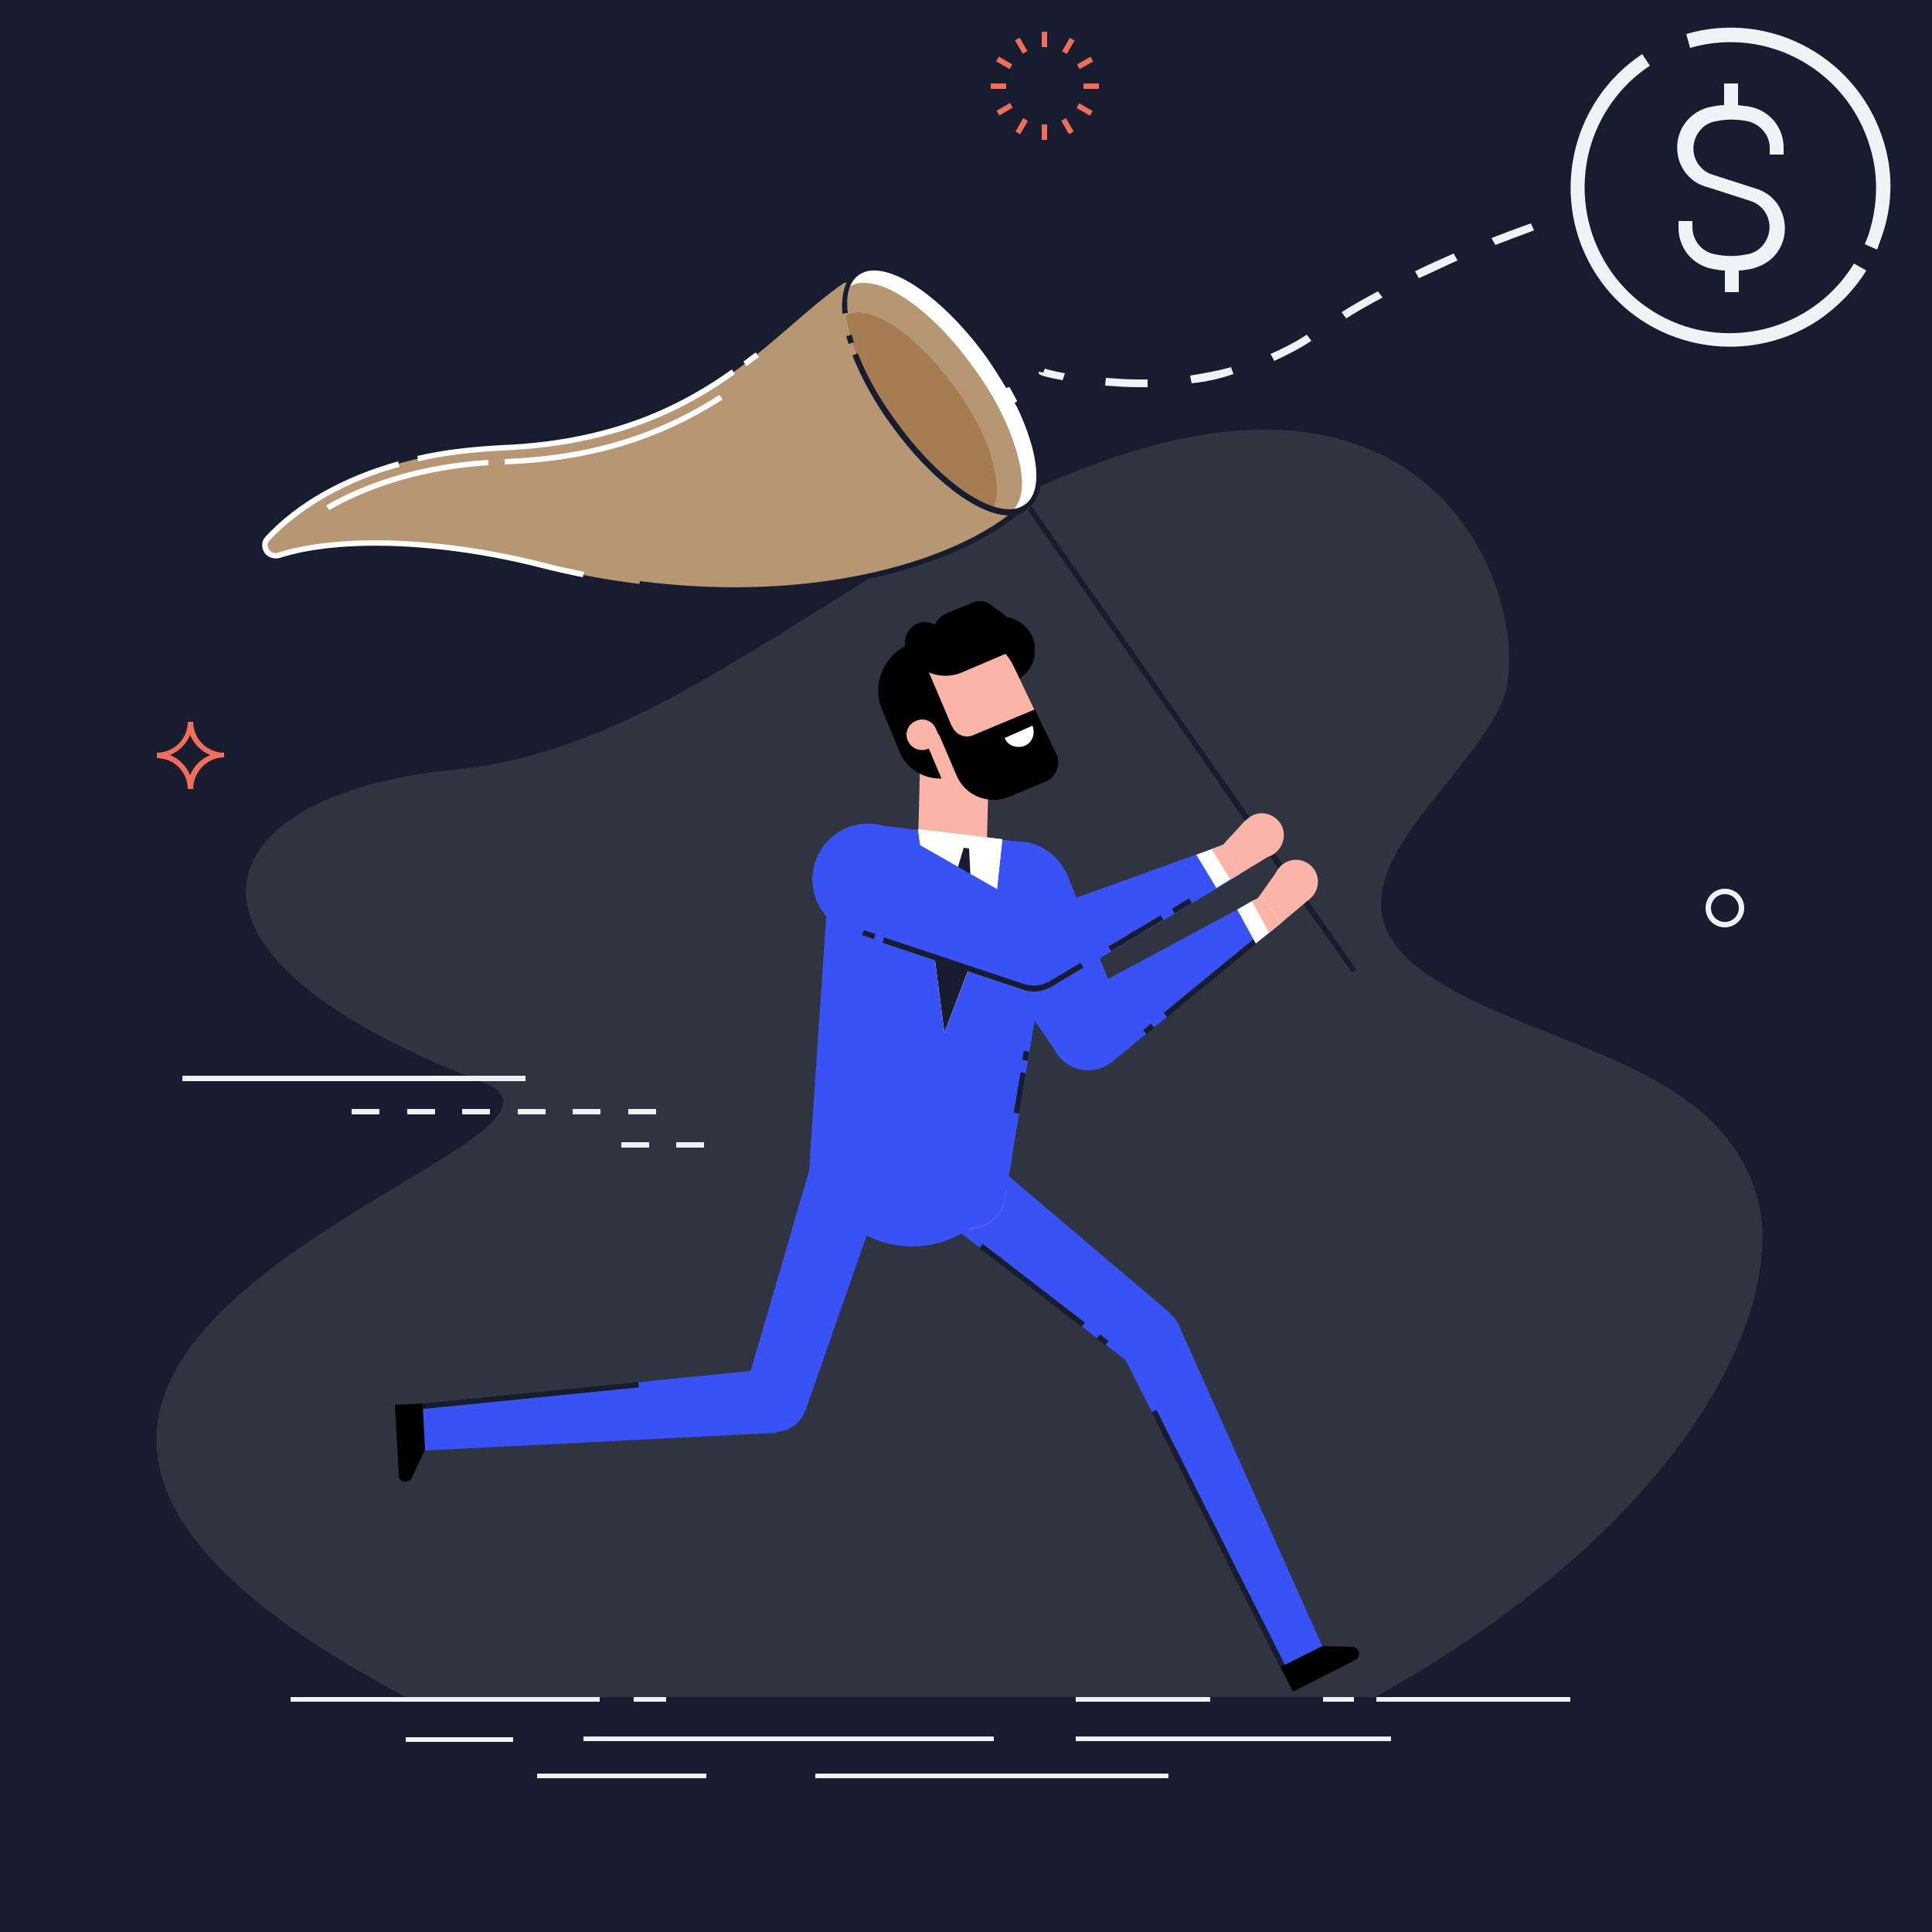 <?xml version="1.0" encoding="utf-8"?>
<!-- Generator: Adobe Illustrator 23.0.4, SVG Export Plug-In . SVG Version: 6.00 Build 0)  -->
<svg version="1.1" id="Layer_1" xmlns="http://www.w3.org/2000/svg" xmlns:xlink="http://www.w3.org/1999/xlink" x="0px" y="0px"
	 viewBox="0 0 250 250" style="enable-background:new 0 0 250 250;" xml:space="preserve">
<style type="text/css">
	.st0{fill:#171D2E;}
	.st1{fill:#303441;}
	.st2{fill:#EFF3F6;}
	.st3{fill:#DDD6FF;}
	.st4{fill:#F8F7FF;}
	.st5{fill:#3852F5;}
	.st6{fill:#F26E5C;}
	.st7{fill:#FAB4A8;}
	.st8{fill:none;}
	.st9{fill:#FFFFFF;}
	.st10{fill:#FF95A9;}
	.st11{fill:#7760DB;}
	.st12{fill:#B79673;}
	.st13{fill:#FFD4CC;}
	.st14{fill:#A67D52;}
</style>
<rect class="st0" width="250" height="250"/>
<path class="st1" d="M53.1,219.9h124.3c42-23.2,54-51.6,49.9-65.3c-5.2-17.3-28.1-19-42-28.1c-16.8-10.9,3.1-23.1,8.9-35.3
	c4.8-10-5.4-47.4-50.4-31.9c-33.1,11.4-55.6,37.5-85,40.3c-31.6,3-41.4,23.1,3.6,40.4C84.2,148.5-34.9,173.8,53.1,219.9z"/>
<title>properties-sold-03</title>
<path class="st2" d="M220.9,24.2l5.6,1.8c1.9,0.6,2.9,2.6,2.3,4.5c-0.4,1.2-1.4,2.2-2.7,2.4c-1.4,0.3-2.8,0.3-4.2,0
	c-1.7-0.3-2.9-1.8-2.9-3.5v-0.8h-1.8v0.9c0,2.6,1.8,4.8,4.4,5.3c0.5,0.1,1.1,0.2,1.6,0.2v2.8h1.8v-2.8c0.5,0,1-0.1,1.6-0.2
	c0.5-0.1,0.9-0.3,1.4-0.5l0,0c2.7-1.3,3.7-4.5,2.4-7.2c-0.6-1.3-1.8-2.3-3.2-2.7l-5.6-1.8c-1.9-0.6-2.9-2.6-2.3-4.5
	c0.4-1.2,1.4-2.2,2.7-2.4c1.4-0.3,2.8-0.3,4.2,0c1.6,0.4,2.8,1.8,2.8,3.4v0.9h1.8v-0.9c0-2.6-1.8-4.8-4.4-5.3
	c-0.5-0.1-1-0.1-1.5-0.2v-2.8h-1.8v2.8c-0.5,0-1.1,0.1-1.6,0.2c-2.9,0.5-4.9,3.2-4.4,6.2C217.4,22,218.9,23.7,220.9,24.2L220.9,24.2
	z M219,42.5c-10.1-2.7-16-13.1-13.3-23.2c1.2-4.4,4-8.3,7.8-10.8l-1-1.5c-9.5,6.3-12.1,19.1-5.9,28.6s19.1,12.1,28.6,5.9
	c2.5-1.7,4.7-3.9,6.3-6.5l-1.6-0.9C235.6,41.2,227.1,44.6,219,42.5z M243.8,18.5c-3.2-10.9-14.6-17.3-25.6-14.1l0.5,1.8
	c10-2.9,20.4,2.9,23.3,12.9c1,3.3,1,6.8,0.1,10.2c-0.2,0.8-0.5,1.6-0.8,2.3l1.6,0.7c0.3-0.8,0.6-1.7,0.9-2.6
	C244.9,26,244.9,22.2,243.8,18.5z"/>
<g>
	<path class="st3" d="M128.6,225H75.5H128.6z"/>
	<rect x="75.5" y="224.7" class="st2" width="53.1" height="0.6"/>
</g>
<g>
	<path class="st3" d="M91.4,229.8H69.5H91.4z"/>
	<rect x="69.5" y="229.5" class="st2" width="21.9" height="0.6"/>
</g>
<g>
	<path class="st3" d="M151.3,229.8h-45.7H151.3z"/>
	<rect x="105.5" y="229.5" class="st2" width="45.7" height="0.6"/>
</g>
<g>
	<path class="st3" d="M66.3,225.1H52.5H66.3z"/>
	<rect x="52.5" y="224.8" class="st2" width="13.9" height="0.6"/>
</g>
<g>
	<path class="st3" d="M180,225h-40.8H180z"/>
	<rect x="139.2" y="224.7" class="st2" width="40.8" height="0.6"/>
</g>
<rect x="37.6" y="219.6" class="st2" width="165.6" height="0.6"/>
<g>
	<rect x="175.2" y="219.6" class="st0" width="2.9" height="1.1"/>
	<g>
		<path class="st4" d="M156.6,220.2h14.6H156.6z"/>
		<rect x="156.6" y="219.6" class="st0" width="14.6" height="1.1"/>
	</g>
</g>
<path class="st4" d="M132.6,65.4c-5.3,5-17.3,10.2-33.7,10.9c9.2-5.9,18.5-12.4,28.8-17.9L132.6,65.4z"/>
<polygon class="st5" points="145.4,131.8 136.8,136.3 133.6,131.7 125.6,120 138.2,113.4 143.1,126 "/>
<circle class="st5" cx="140.8" cy="133.6" r="4.9"/>
<polygon class="st5" points="163.3,116 165.7,119.5 143.9,137.4 138.5,129.3 160.1,117.7 162,116.6 "/>
<rect x="147.9" y="132.8" transform="matrix(0.773 -0.635 0.635 0.773 -50.738 124.559)" class="st0" width="1.3" height="0.7"/>
<rect x="148.9" y="125.8" transform="matrix(0.773 -0.635 0.635 0.773 -44.392 128.367)" class="st0" width="16.2" height="0.7"/>
<g>
	<g>
		<rect x="134.8" y="4.1" class="st6" width="0.7" height="2"/>
		<rect x="134.8" y="16.1" class="st6" width="0.7" height="2"/>
	</g>
	<g>
		<rect x="131.8" y="4.9" transform="matrix(0.866 -0.5 0.5 0.866 14.749 66.878)" class="st6" width="0.7" height="2"/>
		<rect x="137.8" y="15.3" transform="matrix(0.866 -0.5 0.5 0.866 10.344 71.285)" class="st6" width="0.7" height="2"/>
	</g>
	<g>
		<rect x="129.6" y="7.1" transform="matrix(0.5 -0.866 0.866 0.5 57.955 116.619)" class="st6" width="0.7" height="2"/>
		<rect x="140" y="13.1" transform="matrix(0.5 -0.866 0.866 0.5 57.961 128.66)" class="st6" width="0.7" height="2"/>
	</g>
	<g>
		<rect x="128.2" y="10.8" class="st6" width="2" height="0.7"/>
		<rect x="140.2" y="10.8" class="st6" width="2" height="0.7"/>
	</g>
	<g>
		<rect x="129" y="13.8" transform="matrix(0.866 -0.5 0.5 0.866 10.343 66.877)" class="st6" width="2" height="0.7"/>
		<rect x="139.4" y="7.8" transform="matrix(0.866 -0.5 0.5 0.866 14.75 71.286)" class="st6" width="2" height="0.7"/>
	</g>
	<g>
		<rect x="131.2" y="16" transform="matrix(0.5 -0.866 0.866 0.5 51.948 122.646)" class="st6" width="2" height="0.7"/>
		<rect x="137.2" y="5.6" transform="matrix(0.5 -0.866 0.866 0.5 63.986 122.646)" class="st6" width="2" height="0.7"/>
	</g>
</g>
<path class="st6" d="M25,102.1h-0.7c0-2.2-1.8-4-4-4v-0.7c0,0,0,0,0,0c2.2,0,4-1.8,4-4H25c0,2.2,1.8,4,4,4V98c0,0,0,0,0,0
	C26.8,98,25,99.9,25,102.1z M22,97.7c1.2,0.5,2.1,1.4,2.6,2.6c0.5-1.2,1.4-2.1,2.6-2.6c-1.2-0.5-2.1-1.4-2.6-2.6
	C24.1,96.3,23.2,97.2,22,97.7z"/>
<path class="st2" d="M223.2,120c-1.4,0-2.5-1.1-2.5-2.5c0-1.4,1.1-2.5,2.5-2.5c1.4,0,2.5,1.1,2.5,2.5
	C225.7,118.9,224.5,120,223.2,120z M223.2,115.7c-1,0-1.8,0.8-1.8,1.8c0,1,0.8,1.8,1.8,1.8c1,0,1.8-0.8,1.8-1.8
	C225,116.5,224.2,115.7,223.2,115.7z"/>
<rect x="143.4" y="26" transform="matrix(0.819 -0.574 0.574 0.819 -20.342 97.114)" class="st0" width="0.7" height="109.6"/>
<rect x="164" y="99" transform="matrix(0.819 -0.574 0.574 0.819 -33.516 114.304)" class="st0" width="0.7" height="22.6"/>
<rect x="118.9" y="98.1" transform="matrix(1 2.490395e-02 -2.490395e-02 1 2.617 -3.041)" class="st7" width="8.9" height="11"/>
<g>
	<path d="M131.2,88.2l-1.2,0.5l-3.4-8.1l1.2-0.5c2.2-0.9,4.8,0.1,5.8,2.3l0,0C134.5,84.7,133.5,87.2,131.2,88.2z"/>
	<path d="M124.6,100l-0.7,0.3c-2.9,1.2-6.3-0.1-7.5-3l-0.4-1l6-2.5L124.6,100z"/>
	<path d="M129.2,88.8l-2.1,0.9l-4.4-10.4l1.7-0.7c2.7-1.1,5.7,0.1,6.9,2.8l0.5,1.2C132.7,85,131.6,87.8,129.2,88.8z"/>
	<path class="st7" d="M133.9,99.7l-10.6,4.5l-5.1-12c-1.5-3.6,0.1-7.8,3.8-9.4l0,0c3.5-1.5,7.6,0,9.2,3.5l4.3,9
		C136.3,96.9,135.6,98.9,133.9,99.7z"/>
	<path class="st8" d="M133.9,91.9l-2.7-5.6L133.9,91.9z"/>
	<path d="M117.7,83.3l0.8-0.3l4.8,11.3l-6.9,2.9l-2.2-5.2C112.7,88.6,114.3,84.8,117.7,83.3z"/>
	<path class="st7" d="M120.1,96.9l1.8-0.8l-0.8-1.8c-0.4-1-1.6-1.5-2.6-1l0,0c-1,0.4-1.5,1.6-1,2.6l0,0
		C118,96.9,119.1,97.3,120.1,96.9z"/>
	<path d="M131.3,84.1l-6.8,2.9c-2.8,1.2-6-0.1-7.2-2.9c-0.6-1.3,0.1-2.8,1.4-3.4c1.3-0.6,2.8,0.1,3.4,1.4c0.1,0.1,0.2,0.2,0.4,0.1
		l6.8-2.9L131.3,84.1z"/>
	<path d="M127.8,82.8l-3.4,1.4c-1.3,0.6-2.8-0.1-3.4-1.4c-0.6-1.3,0.1-2.8,1.4-3.4l3.4-1.4c1.3-0.6,2.8,0.1,3.4,1.4
		C129.7,80.7,129.1,82.2,127.8,82.8z"/>
	<path d="M136.7,97.6c0.6,1.3,0,2.9-1.3,3.5l-4.8,2c-2.6,1.1-5.7-0.1-6.8-2.7l-2.4-5.6l1.8-0.8v0c0.5,1.1,1.7,1.6,2.8,1.1l7.9-3.3
		L136.7,97.6z"/>
	<path class="st9" d="M133.6,93.9c0.4,1,0,2.2-1,2.6c-1,0.4-2.2,0-2.6-1L133.6,93.9z"/>
</g>
<g>
	<path class="st7" d="M169.9,112.3c1,1.2,0.8,3-0.4,4c-1.2,1-3,0.8-4-0.4c-1-1.2-0.8-3,0.4-4C167.1,110.9,168.9,111.1,169.9,112.3z"
		/>
	<path class="st10" d="M166,116.5c-0.8-0.9-2.1-1-3-0.3c-0.9,0.8-1,2.1-0.3,3c0.8,0.9,2.1,1,3,0.3
		C166.6,118.7,166.7,117.4,166,116.5z"/>
	<polygon class="st7" points="165.4,112.5 162.5,116.6 165.7,119.5 169.5,116.3 	"/>
</g>
<path class="st5" d="M136.5,121.1c-2.8,2.8-7.4,2.7-10.1-0.1c-2.8-2.8-2.7-7.4,0.1-10.1c2.8-2.8,7.4-2.7,10.1,0.1
	C139.4,113.8,139.3,118.3,136.5,121.1z"/>
<ellipse transform="matrix(0.965 -0.264 0.264 0.965 -26.063 33.713)" class="st5" cx="112.3" cy="113.7" rx="7.2" ry="7.2"/>
<polygon class="st5" points="128.3,150.3 151.4,169.9 146.3,176.5 122.3,158 "/>
<ellipse transform="matrix(0.382 -0.924 0.924 0.382 -73.12 195.325)" class="st11" cx="109.5" cy="152.4" rx="4.9" ry="4.9"/>
<ellipse transform="matrix(0.992 -0.129 0.129 0.992 -18.835 17.449)" class="st11" cx="125.3" cy="154.1" rx="4.9" ry="4.9"/>
<path class="st5" d="M136.8,114.7l-5.9,35.2l-25.9-3l2.4-35.6c0.2-2.9,2.7-5,5.6-4.6l19.4,2.3C135.3,109.2,137.3,111.9,136.8,114.7z
	"/>
<rect x="129.4" y="141.1" transform="matrix(0.164 -0.986 0.986 0.164 -29.161 248.425)" class="st0" width="5.3" height="0.7"/>
<rect x="132.2" y="136.2" transform="matrix(0.164 -0.986 0.986 0.164 -23.688 245.162)" class="st0" width="1.2" height="0.7"/>
<path class="st5" d="M130.9,149.9l-0.8,4.8l0,0.2c-0.4,2.6-2.8,4.3-5.4,4l-15.7-1.8c-2.6-0.3-4.5-2.6-4.3-5.2l0-0.2l0.3-4.9
	L130.9,149.9z"/>
<polygon class="st5" points="114.2,154 104.2,182.6 96.4,179.9 104.9,150.8 "/>
<path class="st11" d="M55,187.7c-1.7,0.1-3.1-1.2-3.2-2.9c-0.1-1.7,1.2-3.1,2.9-3.2c1.7-0.1,3.1,1.2,3.2,2.9
	C58,186.2,56.7,187.6,55,187.7z"/>
<path class="st11" d="M171.1,213c0.8,1.5,0.2,3.3-1.3,4.1c-1.5,0.8-3.3,0.2-4.1-1.3c-0.8-1.5-0.2-3.3,1.3-4.1
	C168.5,210.9,170.3,211.5,171.1,213z"/>
<polygon class="st9" points="118.8,107.3 122.2,133.6 128.9,116.1 129.7,108.6 "/>
<polygon class="st9" points="129.7,108.6 128.9,116.1 126.1,123.4 122.2,133.6 120.8,122.8 118.8,107.3 "/>
<path class="st5" d="M152.5,171.4c1,2,0.2,4.5-1.8,5.6c-2,1-4.5,0.2-5.6-1.8c-1-2-0.2-4.5,1.8-5.6
	C149,168.5,151.5,169.3,152.5,171.4z"/>
<circle class="st5" cx="100.3" cy="181.2" r="4.1"/>
<polygon class="st5" points="165.7,215.7 145.2,175.1 152.5,171.4 171.1,213 "/>
<rect x="157.6" y="180.5" transform="matrix(0.893 -0.45 0.45 0.893 -72.949 92.477)" class="st0" width="0.7" height="38.1"/>
<polygon class="st5" points="54.7,181.7 100.1,177.1 100.5,185.4 55,187.7 "/>
<rect x="84.3" y="178.4" transform="matrix(0.995 -9.959282e-02 9.959282e-02 0.995 -17.368 9.576)" class="st5" width="5.8" height="0.7"/>
<rect x="53.2" y="180.3" transform="matrix(0.995 -9.959282e-02 9.959282e-02 0.995 -17.656 7.666)" class="st0" width="29.5" height="0.7"/>
<ellipse transform="matrix(0.564 -0.826 0.826 0.564 -71.084 162.057)" class="st5" cx="118" cy="148.4" rx="13" ry="13"/>
<polygon class="st0" points="126.1,123.4 122.2,133.6 120.8,122.8 124.7,109.7 125.4,109.8 "/>
<path d="M51.6,190.9l-0.5-9.1l3.6-0.2l0.3,6l-1.7,3.6c-0.1,0.3-0.4,0.5-0.8,0.5l0,0C52,191.8,51.6,191.4,51.6,190.9z"/>
<path d="M175.4,214.8l-8.1,4.1l-1.6-3.2l5.4-2.7l3.9,0.1c0.3,0,0.6,0.2,0.8,0.5l0,0C176,214.1,175.8,214.6,175.4,214.8z"/>
<g>
	<path class="st7" d="M165.2,106c-1.2-1.1-3-1-4,0.2c-1.1,1.2-1,3,0.2,4c1.2,1.1,3,1,4-0.2C166.4,108.9,166.4,107,165.2,106z"/>
	<path class="st10" d="M160.8,109.7c0.9,0.8,0.9,2.2,0.1,3c-0.8,0.9-2.2,0.9-3,0.1c-0.9-0.8-0.9-2.2-0.1-3
		C158.6,108.9,159.9,108.9,160.8,109.7z"/>
	<polygon class="st7" points="164.7,110.5 160.4,113.1 157.8,109.8 161.2,106.1 	"/>
</g>
<path class="st5" d="M158.6,109.2l-24.4,8.8l-18.4-10.5l-5.8,13l22.2,7.5l0,0c1,0.3,2.1,0.4,3.2,0c0.3-0.1,0.6-0.2,0.9-0.4l0,0
	l21.1-12.6l1.8-1.1l1.2-0.7L158.6,109.2z"/>
<rect x="112.1" y="120.1" transform="matrix(0.319 -0.948 0.948 0.319 -38.058 188.974)" class="st0" width="0.7" height="1.6"/>
<path class="st0" d="M133.8,128.3c-0.5,0-1.1-0.1-1.6-0.3l0,0v0l-0.3-0.1l-17.7-5.9l0.2-0.7l18,6c0.9,0.3,1.9,0.3,2.7,0
	c0.2-0.1,0.5-0.2,0.7-0.3l0.3-0.2l3.7-2.2l0.4,0.6l-4,2.4c-0.3,0.2-0.6,0.3-0.9,0.4C134.9,128.2,134.4,128.3,133.8,128.3z"/>
<rect x="143" y="120.4" transform="matrix(0.858 -0.514 0.514 0.858 -41.166 92.687)" class="st0" width="7.9" height="0.7"/>
<rect x="151.6" y="116.9" transform="matrix(0.858 -0.514 0.514 0.858 -38.518 95.215)" class="st0" width="2.6" height="0.7"/>
<polygon class="st9" points="154.8,110.6 158.6,109.2 160.4,113.1 159.2,113.8 157.4,114.9 "/>
<polygon class="st7" points="160.4,113.1 158.6,109.2 156.8,109.9 159.2,113.8 "/>
<path class="st12" d="M111.5,35.2C100.8,41,92.6,57,64.9,58c-13.7,0.5-24.2,5.1-30.3,11.6c-1,1,0.1,2.7,1.4,2.3
	c7.6-2.4,20.6-2.1,33.7,1.2c30.9,7.8,54.8,0,62.8-7.7L111.5,35.2z"/>
<path class="st9" d="M65.3,60.1l0-0.7C76.1,59,85,56.3,93.1,51.1l0.4,0.6C85.2,57,76.3,59.7,65.3,60.1z"/>
<path class="st9" d="M42.6,66l-0.4-0.6c5.7-3.3,13-5.4,21-5.9l0,0.7C55.3,60.7,48.2,62.8,42.6,66z"/>
<g>
	<path class="st9" d="M75.4,74.7c-1.9-0.4-3.8-0.8-5.7-1.3c-12.6-3.2-25.8-3.7-33.5-1.2c-0.8,0.2-1.6-0.1-2-0.7
		c-0.4-0.7-0.4-1.5,0.2-2.1c4.1-4.4,10-7.7,17.1-9.7l0.2,0.7c-6.9,1.9-12.7,5.2-16.8,9.5c-0.4,0.4-0.3,0.9-0.1,1.2
		c0.2,0.3,0.6,0.6,1.2,0.4c7.9-2.5,21.2-2,33.9,1.2c1.9,0.5,3.8,0.9,5.7,1.3L75.4,74.7z"/>
	<path class="st9" d="M54.1,59.7L54,59c3.4-0.8,7.1-1.2,10.9-1.4c15.3-0.6,24.3-5.9,29.8-9.8l0.4,0.6c-5.6,4-14.7,9.3-30.2,9.9
		C61.2,58.5,57.5,58.9,54.1,59.7z"/>
	<path class="st9" d="M96.6,47.4l-0.4-0.6c0.5-0.4,1-0.8,1.6-1.2l0.4,0.6C97.6,46.6,97.1,47,96.6,47.4z"/>
	<path class="st0" d="M95,76.7c-3.9,0-8-0.2-12.3-0.8l0.1-0.7c23.5,3,41.9-3,49.3-9.9l-20.7-29.6c-2.9,1.6-3.1,0.9-0.1-0.8l0.3-0.2
		l21.4,30.7l-0.2,0.2C126.8,71.4,113,76.7,95,76.7z"/>
</g>
<path class="st9" d="M133,65.9c-0.6,0.4-1.3,0.7-2.2,0.7c-0.1,0-0.3,0-0.4,0h0c-4-0.3-9.7-4.8-14.5-11.5c-5.1-7-7.4-14.1-6.2-17.8
	c0.3-0.8,0.7-1.4,1.3-1.9c0.6-0.4,1.3-0.7,2.2-0.7c4,0,10,4.6,14.9,11.5c2.9,4,5,8.3,6,11.9C135.1,61.9,134.7,64.6,133,65.9z"/>
<path class="st12" d="M130.7,66.3c-0.1,0.1-0.2,0.1-0.3,0.2h0c-4-0.3-9.7-4.8-14.5-11.5c-5.1-7-7.4-14.1-6.2-17.8
	c0.6-0.4,1.3-0.6,2.1-0.6c3.8,0,9.5,4.4,14.2,11c2.8,3.8,4.8,7.9,5.7,11.4C132.7,62.6,132.3,65.2,130.7,66.3z"/>
<path class="st13" d="M128.5,65.9c-3.8-1.2-8.6-5.4-12.7-11.1c-3.7-5.1-5.9-10.2-6.4-14c0.4-0.2,1-0.4,1.6-0.4
	c3.4,0,8.4,3.9,12.6,9.7c2.5,3.4,4.3,7,5,10.1C129.2,62.8,129.2,64.7,128.5,65.9z"/>
<path class="st14" d="M128.5,65.9c-3.8-1.2-8.6-5.4-12.7-11.1c-3.7-5.1-5.9-10.2-6.4-14c0.4-0.2,1-0.4,1.6-0.4
	c3.4,0,8.4,3.9,12.6,9.7c2.5,3.4,4.3,7,5,10.1C129.2,62.8,129.2,64.7,128.5,65.9z"/>
<g>
	<path class="st0" d="M130.2,50.2c-0.8-1.3-1.6-2.6-2.5-3.9c-4.9-6.8-10.8-11.3-14.6-11.3c-0.8,0-1.4,0.2-2,0.6
		c-1.5,1.1-1.6,3.2-1.4,4.9l-0.7,0.1c-0.2-2.6,0.4-4.5,1.7-5.5c0.7-0.5,1.5-0.7,2.4-0.7c4.1,0,10.2,4.7,15.2,11.6
		c0.9,1.3,1.8,2.7,2.6,4L130.2,50.2z"/>
	<path class="st0" d="M109.8,44.5c-0.1-0.3-0.2-0.7-0.3-1l0.7-0.2c0.1,0.3,0.2,0.7,0.3,1L109.8,44.5z"/>
	<path class="st0" d="M130.6,66.7c-4.1,0-10.2-4.7-15.2-11.6c-2.2-3-3.9-6.1-5.1-9.1l0.7-0.3c1.1,2.9,2.8,5.9,5,8.9
		c4.9,6.8,10.8,11.3,14.6,11.3c0.8,0,1.4-0.2,2-0.6c1.6-1.1,1.9-3.7,1-7.3c-0.5-1.8-1.2-3.8-2.3-5.9l0.6-0.3c1.1,2.1,1.9,4.1,2.3,6
		c1,3.9,0.6,6.8-1.2,8.1C132.4,66.4,131.6,66.7,130.6,66.7z"/>
</g>
<rect x="133.3" y="157.9" transform="matrix(0.61 -0.792 0.792 0.61 -79.634 170.767)" class="st0" width="0.7" height="16.7"/>
<rect x="142.4" y="172.6" transform="matrix(0.61 -0.792 0.792 0.61 -81.644 180.728)" class="st0" width="0.7" height="1.4"/>
<polygon class="st9" points="163.3,116 165.7,119.5 162.5,122.1 160.1,117.7 162,116.6 "/>
<polygon class="st7" points="163.3,116 165.7,119.5 164.2,120.7 162,116.6 "/>
<path class="st2" d="M84.9,144.2h-3.6v-0.7h3.6V144.2z M77.7,144.2h-3.6v-0.7h3.6V144.2z M70.6,144.2H67v-0.7h3.6V144.2z
	 M63.4,144.2h-3.6v-0.7h3.6V144.2z M56.3,144.2h-3.6v-0.7h3.6V144.2z M49.1,144.2h-3.6v-0.7h3.6V144.2z"/>
<path class="st2" d="M91.1,148.5h-3.6v-0.7h3.6V148.5z M84,148.5h-3.6v-0.7H84V148.5z"/>
<rect x="23.6" y="139.2" class="st2" width="44.4" height="0.7"/>
<path class="st2" d="M147.2,50.1c-1.4,0-2.8-0.1-4.2-0.2l0.1-1c1.4,0.1,2.8,0.2,4.1,0.2c0.4,0,0.9,0,1.3,0l0,1
	C148.1,50.1,147.7,50.1,147.2,50.1z M154.2,49.6l-0.2-1c1.8-0.3,3.6-0.6,5.3-1.1l0.3,0.9C157.9,49,156.1,49.4,154.2,49.6z
	 M137.5,49.2c-3.1-0.6-3.1-0.7-3.1-1.1l0.6,0.1l0.2-0.5c0,0,0.9,0.3,2.6,0.6L137.5,49.2z M164.9,46.7l-0.5-0.9
	c1.6-0.7,3.2-1.5,4.7-2.5l0.6,0.8C168.2,45.1,166.6,45.9,164.9,46.7z M174.2,41.2l-0.6-0.8c1.4-0.9,3-1.8,4.7-2.7l0.6,0.8
	C177.2,39.4,175.6,40.3,174.2,41.2z M183.6,36l-0.5-0.9c1.6-0.8,3.2-1.5,5-2.3l0.5,0.9C186.8,34.5,185.2,35.3,183.6,36z M193.5,31.7
	l-0.5-0.9c3.1-1.2,5.1-1.9,5.1-1.9l0.4,0.9C198.6,29.8,196.6,30.5,193.5,31.7z"/>
<rect x="77.6" y="219.6" class="st0" width="4.4" height="0.9"/>
<g>
	<path class="st0" d="M86.2,219.9h53H86.2z"/>
	<rect x="86.2" y="219.6" class="st0" width="53" height="0.9"/>
</g>
</svg>
